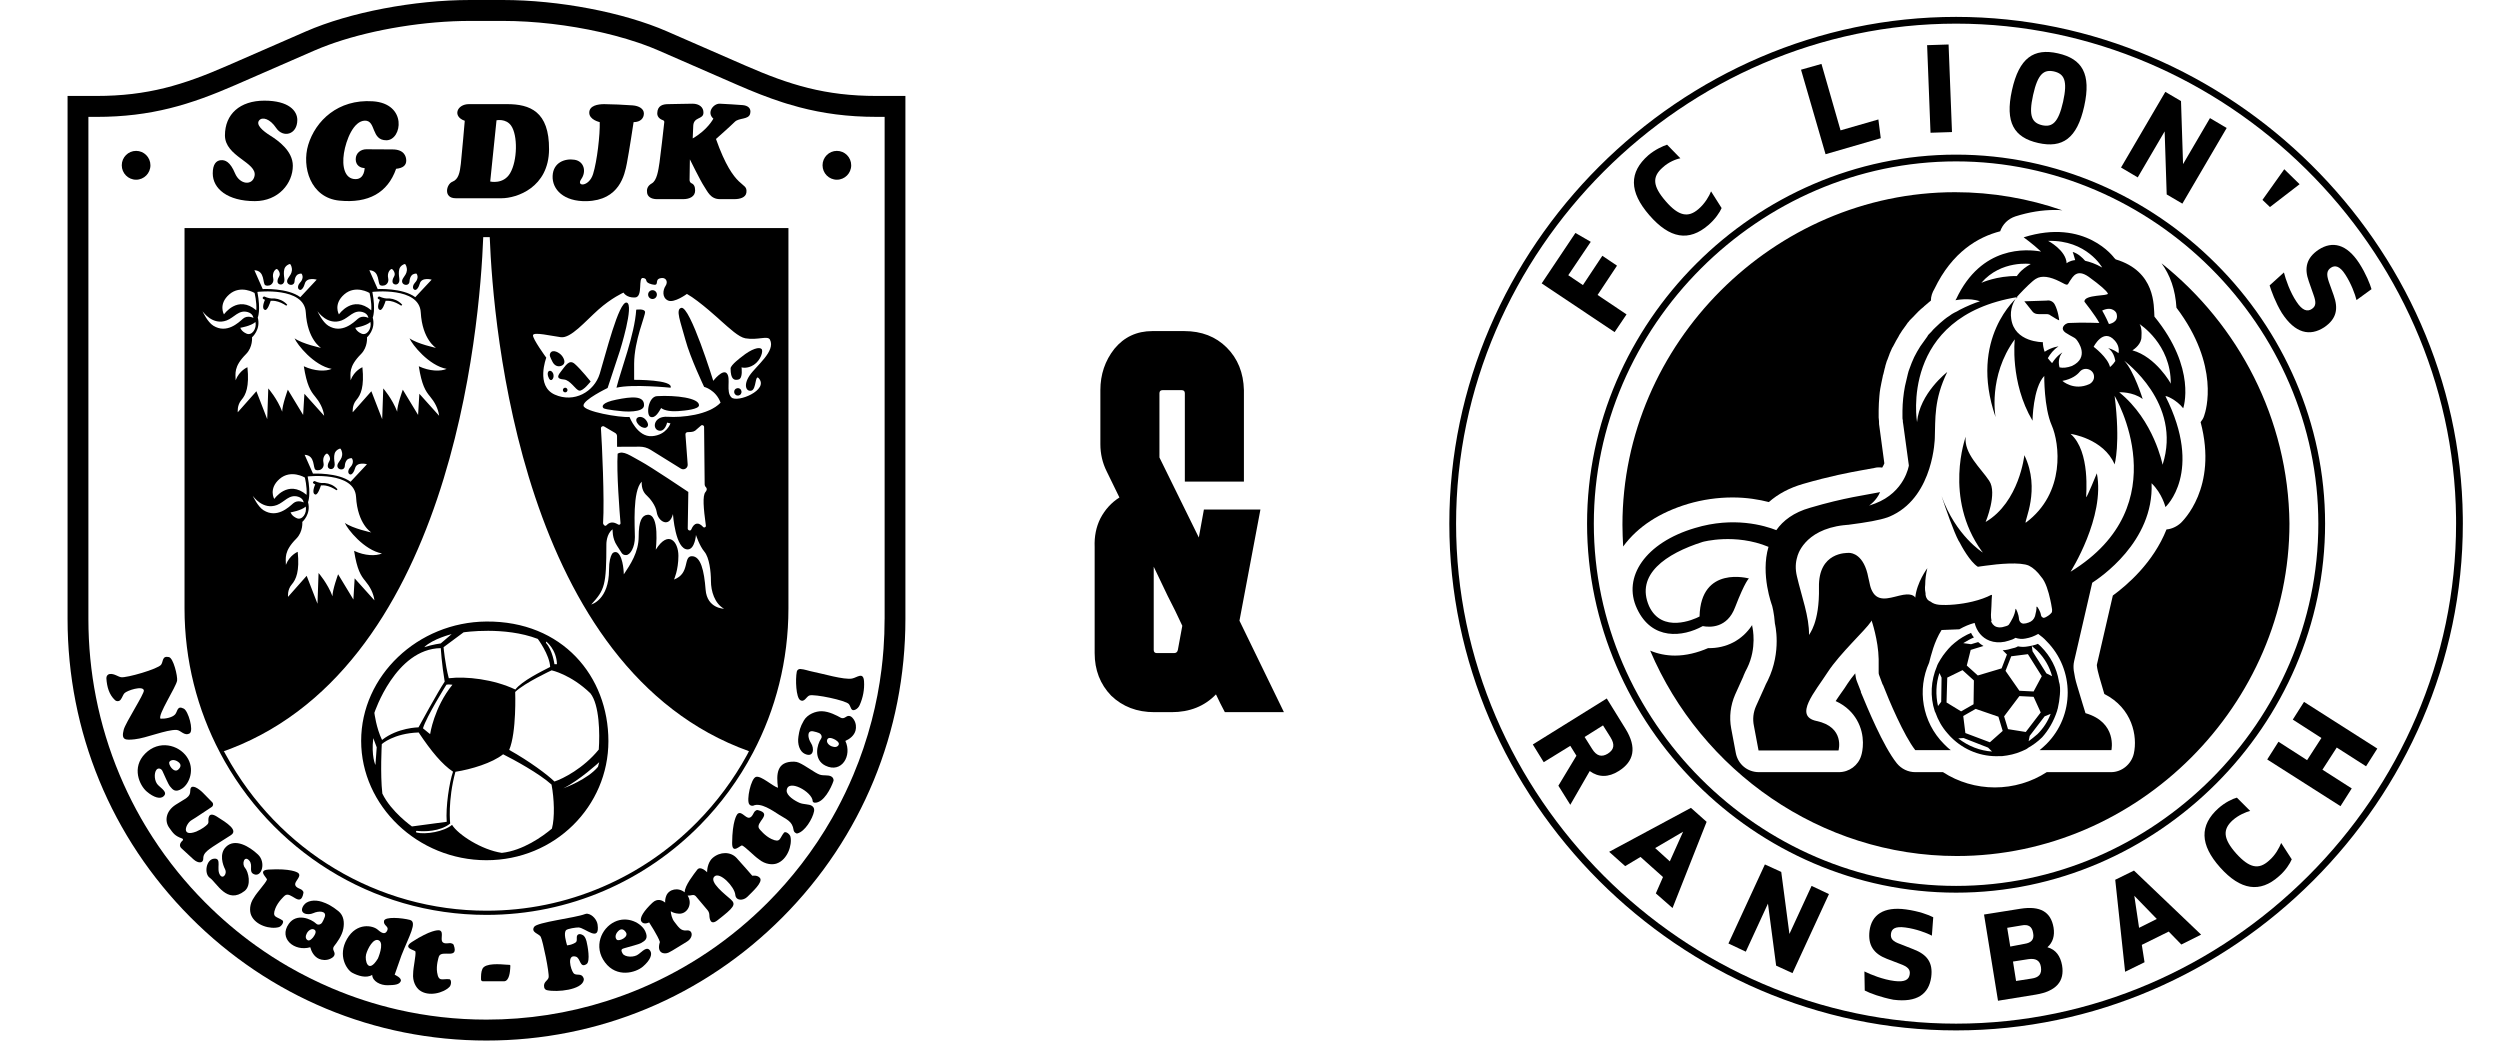 <svg xmlns="http://www.w3.org/2000/svg" width="370" height="154" viewBox="0 0 370 154" fill="none"><path d="M249.852 74.569C252.008 73.938 254.217 73.623 256.426 73.623C258.53 73.623 260.37 73.938 261.79 74.306C263.158 73.097 264.841 72.203 266.839 71.624C270.836 70.467 273.624 69.941 275.675 69.573C276.306 69.468 276.884 69.363 277.41 69.257C277.779 69.152 278.199 69.152 278.567 69.205C278.725 68.942 278.83 68.731 278.883 68.574L278.147 63.104C278.094 62.841 278.094 62.683 278.094 62.473V62.42V62.368C278.094 62.157 278.041 61.947 278.041 61.789C278.041 61.474 278.041 61.105 278.041 60.737C278.041 60.054 278.094 59.317 278.147 58.634C278.199 57.845 278.357 57.108 278.462 56.583C278.515 56.319 278.567 56.109 278.62 55.846L278.673 55.583C278.673 55.531 278.673 55.478 278.725 55.425L278.936 54.531C278.936 54.479 278.988 54.426 278.988 54.374L279.041 54.111C279.093 53.9 279.199 53.637 279.251 53.427C279.251 53.374 279.304 53.322 279.304 53.322L279.619 52.48C279.619 52.428 279.672 52.375 279.672 52.322L280.04 51.481C280.093 51.428 280.093 51.376 280.145 51.323L280.566 50.534C280.566 50.482 280.619 50.429 280.619 50.429C280.724 50.219 280.882 50.008 280.987 49.798L281.092 49.588C281.25 49.325 281.407 49.114 281.565 48.851L281.723 48.641C281.933 48.325 282.144 48.062 282.249 47.905L282.354 47.747L282.407 47.694L282.459 47.642C282.564 47.484 282.67 47.379 282.775 47.274L283.09 46.958C283.616 46.38 284.142 45.854 284.668 45.433C284.721 45.38 284.773 45.38 284.773 45.328L285.457 44.749C285.562 44.644 285.667 44.591 285.773 44.486C285.773 43.855 285.983 43.276 286.299 42.751C288.928 37.281 292.767 35.072 296.028 34.23C296.396 33.179 297.185 32.39 298.29 32.022C300.288 31.39 302.234 31.075 304.128 31.075C304.496 31.075 304.864 31.075 305.232 31.128C300.236 29.392 294.871 28.445 289.349 28.445C262.527 28.445 240.122 50.85 240.122 77.672C240.122 78.777 240.175 79.829 240.227 80.88C242.384 77.935 245.644 75.832 249.852 74.569Z" fill="black"></path><path d="M319.906 38.965C321.168 40.7 321.957 42.857 322.115 45.539C328.584 54.112 326.48 60.791 326.217 61.527C326.112 61.895 325.901 62.211 325.691 62.474C328.268 72.204 323.009 77.147 322.746 77.41C322.167 77.936 321.378 78.304 320.642 78.357C318.696 83.248 314.857 86.561 312.7 88.139L310.334 98.395C310.334 98.447 310.334 98.5 310.334 98.5C310.386 99.026 310.544 99.604 310.702 100.183C310.912 100.972 311.228 101.918 311.438 102.707C315.593 104.811 316.382 108.966 315.803 111.543C315.435 113.121 314.015 114.278 312.438 114.278H302.918C300.657 115.75 297.974 116.539 295.24 116.539C292.505 116.539 289.823 115.75 287.561 114.278H283.459C282.407 114.278 281.408 113.804 280.724 112.963C278.673 110.386 276.359 104.706 275.412 102.444V102.392V102.339C275.149 101.656 274.939 101.13 274.834 100.867C274.676 100.499 274.623 100.078 274.571 99.657C274.15 100.183 273.729 100.709 273.466 101.13C273.151 101.603 272.835 102.129 272.467 102.602C272.257 102.918 271.941 103.339 271.678 103.759C273.308 104.496 274.255 105.6 274.781 106.494C276.201 108.913 275.623 111.333 275.465 111.806C275.044 113.279 273.677 114.278 272.151 114.278H260.318C258.635 114.278 257.215 113.121 256.899 111.438L256.216 107.809C255.9 106.126 256.111 104.39 256.794 102.813L258.004 100.13C258.004 100.078 258.056 100.025 258.056 99.973C258.214 99.552 258.425 99.184 258.582 98.868C260.055 95.87 259.371 92.925 259.371 92.873C259.319 92.715 259.319 92.61 259.319 92.504C257.846 94.766 255.479 95.975 252.797 95.923C251.219 96.607 249.536 97.027 247.906 97.027C246.591 97.027 245.329 96.764 244.225 96.291C251.745 114.015 269.417 126.69 289.612 126.69C316.435 126.69 338.839 104.285 338.839 77.463C338.681 62.001 331.318 48.063 319.906 38.965Z" fill="black"></path><path d="M289.5 3C329.811 3 363.52 36.394 363.995 76.55L364 77.499C364 118.127 330.128 152 289.5 152C248.872 152 215 118.128 215 77.5C215 36.872 248.872 3 289.5 3ZM289.5 23.386C260.021 23.386 235.386 48.021 235.386 77.5C235.386 106.979 260.021 131.614 289.5 131.614C319.03 131.614 343.614 107.03 343.614 77.5C343.614 48.021 318.979 23.386 289.5 23.386Z" stroke="black"></path><path d="M228.169 41.941L233.162 34.477L235.432 35.788L232.103 40.731L234.272 42.193L237.147 37.856L239.316 39.319L236.441 43.656L240.728 46.531L238.962 49.154L228.169 41.941Z" fill="black"></path><path d="M244.107 31.853C241.081 28.372 241.081 25.497 243.956 22.976C244.965 22.118 246.125 21.614 246.73 21.412L248.697 23.43C248.092 23.53 246.932 23.984 246.074 24.791C244.511 26.153 244.561 27.515 246.528 29.785C248.445 32.004 249.857 32.256 251.37 30.945C252.329 30.138 252.984 28.978 253.236 28.322L254.8 30.793C254.548 31.399 253.842 32.458 252.833 33.315C249.958 35.787 247.133 35.333 244.107 31.853Z" fill="black"></path><path d="M266.551 10.316L269.577 9.459L272.401 19.294L278 17.68L278.353 20.454L270.182 22.825L266.551 10.316Z" fill="black"></path><path d="M285.213 6.685L288.39 6.584L288.895 19.546L285.717 19.647L285.213 6.685Z" fill="black"></path><path d="M297.772 13.344C298.832 8.553 301 7.09 304.582 7.897C308.163 8.704 309.524 10.923 308.465 15.715C307.406 20.506 305.237 21.969 301.656 21.162C298.075 20.355 296.713 18.136 297.772 13.344ZM305.338 15.059C306.044 11.882 305.489 10.923 303.976 10.57C302.514 10.268 301.606 10.873 300.9 14.05C300.193 17.228 300.748 18.186 302.261 18.539C303.724 18.842 304.632 18.186 305.338 15.059Z" fill="black"></path><path d="M329.548 18.942L322.991 30.139L320.671 28.777L320.368 19.446L316.383 26.255L313.912 24.793L320.469 13.596L322.789 14.957L323.092 24.288L327.076 17.479L329.548 18.942Z" fill="black"></path><path d="M338.072 25.045L340.341 27.264L335.953 30.643L334.844 29.584L338.072 25.045Z" fill="black"></path><path d="M335.902 42.242L338.021 40.325C338.273 41.334 338.929 43.251 339.887 44.663C340.744 45.974 341.501 46.176 342.157 45.722C342.762 45.319 342.812 44.764 342.409 43.654L341.703 41.637C340.996 39.67 341.35 38.157 343.165 36.946C345.183 35.635 347.301 36.089 349.167 38.964C350.176 40.527 350.781 42.091 350.983 42.797L348.764 44.411C348.562 43.553 347.957 41.939 347.099 40.628C346.292 39.367 345.586 39.216 344.981 39.619C344.376 40.023 344.275 40.578 344.678 41.738L345.384 43.705C346.091 45.672 345.838 47.185 343.972 48.446C341.854 49.808 339.685 49.354 337.718 46.328C336.76 44.764 336.154 43.049 335.902 42.242Z" fill="black"></path><path d="M230.639 116.285L233.312 111.846L232.404 110.384L228.47 112.805L226.856 110.182L237.801 103.373L240.575 107.862C242.29 110.636 241.836 112.704 239.567 114.116C238.053 115.074 236.591 115.074 235.279 114.116L232.404 119.109L230.639 116.285ZM234.523 109.072L235.632 110.838C236.288 111.897 237.045 112.099 237.953 111.544C238.911 110.939 239.012 110.182 238.356 109.123L237.246 107.358L234.523 109.072Z" fill="black"></path><path d="M246.123 129.801L242.794 126.825L240.525 128.187L238.154 126.069L250.259 119.563L252.579 121.63L247.536 134.391L245.064 132.222L246.123 129.801ZM247.132 127.481L249.099 123.093L244.963 125.514L247.132 127.481Z" fill="black"></path><path d="M270.686 132.324L265.289 144.025L262.868 142.915L261.657 133.736L258.379 140.847L255.807 139.637L261.203 127.936L263.624 129.045L264.835 138.225L268.113 131.113L270.686 132.324Z" fill="black"></path><path d="M275.982 146.598L275.932 143.773C276.839 144.227 278.706 144.984 280.37 145.185C281.934 145.387 282.539 144.984 282.64 144.177C282.741 143.47 282.337 143.067 281.227 142.663L279.26 141.907C277.293 141.15 276.436 139.889 276.688 137.771C276.991 135.401 278.756 134.14 282.085 134.594C283.951 134.846 285.464 135.401 286.12 135.754L285.918 138.477C285.162 138.074 283.548 137.468 281.984 137.267C280.471 137.065 279.967 137.468 279.866 138.175C279.765 138.931 280.118 139.335 281.278 139.738L283.195 140.495C285.162 141.251 286.12 142.411 285.817 144.631C285.464 147.102 283.749 148.413 280.219 147.959C278.403 147.606 276.739 147.001 275.982 146.598Z" fill="black"></path><path d="M293.636 135.35L299.032 134.492C301.958 134.038 303.521 134.946 303.925 137.266C304.127 138.477 303.824 139.485 303.017 140.192C304.278 140.545 304.934 141.503 305.186 142.865C305.589 145.235 304.328 146.698 301.302 147.202L295.704 148.11L293.636 135.35ZM299.638 139.687C300.646 139.536 301.1 139.031 300.899 138.073C300.747 137.115 300.193 136.762 299.184 136.964L297.065 137.317L297.519 140.091L299.638 139.687ZM300.646 144.832C301.756 144.68 302.21 144.176 302.059 143.117C301.907 142.108 301.252 141.806 300.193 141.957L297.923 142.31L298.377 145.185L300.646 144.832Z" fill="black"></path><path d="M320.972 137.872L316.988 139.839L317.391 142.411L314.516 143.824L313.054 130.206L315.828 128.844L325.764 138.326L322.838 139.789L320.972 137.872ZM319.207 136.006L315.878 132.576L316.584 137.317L319.207 136.006Z" fill="black"></path><path d="M328.588 128.39C325.562 125.011 325.511 122.136 328.336 119.614C329.294 118.757 330.454 118.202 331.06 118.051L333.027 120.018C332.421 120.169 331.312 120.623 330.454 121.38C328.941 122.741 328.992 124.103 330.959 126.322C332.926 128.491 334.288 128.743 335.801 127.382C336.759 126.575 337.364 125.415 337.616 124.759L339.18 127.18C338.928 127.785 338.272 128.844 337.263 129.702C334.489 132.173 331.614 131.77 328.588 128.39Z" fill="black"></path><path d="M340.996 103.877L351.84 110.787L350.176 113.41L345.838 110.636L343.72 113.914L348.057 116.688L346.393 119.311L335.549 112.401L337.213 109.778L341.45 112.502L343.568 109.223L339.332 106.5L340.996 103.877Z" fill="black"></path><path d="M304.444 105.231L304.497 105.02C304.497 105.02 304.497 104.968 304.549 104.862C304.707 104.179 304.812 103.495 304.865 102.811C304.917 102.128 304.917 101.391 304.707 100.813V100.76C304.391 98.919 303.497 97.131 302.077 95.711C301.92 95.553 301.762 95.396 301.604 95.29C301.499 95.343 301.394 95.343 301.341 95.396C300.973 95.501 300.605 95.606 300.184 95.659C299.658 95.764 299.132 95.764 298.659 95.659C298.396 95.817 298.08 95.922 297.765 95.974L297.186 96.132C296.923 96.185 296.66 96.237 296.397 96.237L297.028 96.868L296.24 98.919L292.716 99.971L291.085 98.499L291.664 96.185L293.557 95.606C293.294 95.448 292.979 95.238 292.768 95.028L291.717 95.343L290.56 95.185C291.085 94.87 291.611 94.554 292.137 94.344C291.98 94.133 291.822 93.923 291.717 93.66C290.875 94.028 290.034 94.502 289.297 95.133C288.614 95.659 288.035 96.395 287.562 97.026C287.299 97.394 287.088 97.762 286.878 98.13C286.773 98.341 286.72 98.446 286.72 98.446L286.668 98.604C285.774 100.708 285.616 103.074 286.352 105.283L286.457 105.494C286.825 106.545 287.404 107.597 288.193 108.491C288.351 108.649 288.456 108.807 288.614 108.965C288.666 109.017 288.719 109.07 288.771 109.122C290.717 111.068 293.294 112.015 295.871 111.91H296.029C296.134 111.91 296.187 111.91 296.292 111.91C297.291 111.805 298.291 111.594 299.237 111.174C299.763 110.963 300.026 110.805 300.079 110.753L300.131 110.7C300.868 110.28 301.604 109.754 302.235 109.122C303.182 108.071 303.971 106.703 304.444 105.231ZM287.299 103.863L286.825 104.494C286.457 102.864 286.51 101.181 287.036 99.603L287.351 100.287L287.299 103.863ZM301.499 96.29C302.603 97.394 303.34 98.709 303.708 100.077C303.497 99.971 303.182 99.814 302.866 99.656L300.815 96.395L300.71 95.606C301.026 95.869 301.236 96.079 301.499 96.29ZM297.66 97.131L300.131 96.816L302.183 100.077L300.973 102.338L298.869 102.233L296.818 99.288L297.66 97.131ZM288.088 103.968L288.193 100.287L290.454 99.182L292.137 100.708L292.085 104.231L290.244 105.283L288.088 103.968ZM289.823 109.28L290.612 109.228L294.241 110.648L294.82 111.226C293.084 111.121 291.296 110.437 289.823 109.28ZM294.504 109.859L290.875 108.491L290.56 105.967L292.4 104.915L295.766 106.072L296.397 108.176L294.504 109.859ZM299.816 108.334L297.186 107.913L296.608 106.019L298.869 103.022L300.973 103.127L302.025 105.441L299.816 108.334ZM300.237 109.701L300.394 108.912L302.603 106.019L303.497 105.651C303.077 106.756 302.446 107.755 301.551 108.649C301.078 109.07 300.657 109.385 300.237 109.701Z" fill="black"></path><path d="M302.918 44.488L299.604 44.593L300.814 46.119C301.024 46.382 301.34 46.487 301.708 46.487H302.865C303.076 46.487 303.339 46.539 303.496 46.697C303.917 46.96 304.759 47.486 304.759 47.381C304.759 47.328 304.601 45.961 304.075 45.014C303.864 44.646 303.391 44.383 302.918 44.488Z" fill="black"></path><path d="M323.114 60.423C323.114 60.423 325.165 54.585 318.854 46.854C318.749 45.276 319.064 40.175 313.121 38.387C313.121 38.387 313.069 38.334 312.911 38.176C312.911 38.176 308.651 32.233 299.5 35.126C299.5 35.126 300.762 36.02 302.077 37.23C299.973 36.861 293.241 36.283 289.507 44.277C289.454 44.33 289.454 44.382 289.402 44.435C289.402 44.435 291.453 44.014 293.031 44.593L292.4 44.803C292.137 44.908 291.874 45.013 291.611 45.118C291.085 45.329 290.559 45.592 290.033 45.855C289.77 46.013 289.507 46.17 289.244 46.276L288.876 46.486L288.508 46.749C288.245 46.907 288.034 47.065 287.771 47.275L287.088 47.853C286.667 48.274 286.194 48.642 285.825 49.116L285.51 49.431C285.405 49.536 285.3 49.642 285.247 49.799C285.089 50.062 284.879 50.273 284.721 50.536C284.563 50.798 284.353 51.009 284.195 51.272C284.037 51.535 283.88 51.798 283.722 52.061L283.301 52.85L282.933 53.691L282.617 54.533C282.512 54.796 282.407 55.111 282.354 55.374L282.144 56.268C282.091 56.584 281.986 56.847 281.934 57.162C281.828 57.741 281.723 58.372 281.671 58.95C281.618 59.529 281.565 60.16 281.565 60.791C281.565 61.107 281.565 61.422 281.565 61.738C281.565 61.896 281.565 62.053 281.618 62.211C281.618 62.369 281.618 62.527 281.671 62.737L282.512 68.891C282.512 68.891 281.934 72.835 277.516 74.518C277.2 74.623 276.937 74.728 276.622 74.834C276.622 74.834 277.726 74.097 278.252 72.835C276.201 73.256 273.045 73.624 267.891 75.149C265.472 75.833 263.894 77.042 262.895 78.462C261.159 77.779 256.584 76.411 250.851 78.147C243.541 80.303 240.07 85.405 242.279 90.085C244.487 94.819 249.063 94.293 252.008 92.662C253.06 92.873 255.637 92.978 256.794 89.875C258.319 85.931 258.845 85.615 258.845 85.615C258.845 85.615 251.693 83.617 251.535 91.243C250.641 91.716 245.96 93.767 244.067 89.717C242.016 85.037 246.539 81.933 252.008 80.198C252.008 80.198 256.794 78.883 261.738 80.934C260.528 85.037 262.264 89.612 262.264 89.612C262.264 89.612 262.579 90.716 262.685 92.294C262.685 92.294 263.736 96.397 261.633 100.709C261.422 101.077 261.265 101.445 261.107 101.814L259.897 104.496C259.476 105.443 259.371 106.442 259.582 107.441L260.265 111.07H272.099C272.099 111.07 273.098 107.599 268.838 106.705C265.419 105.968 268.628 102.392 270.521 99.447C272.309 96.712 276.096 93.241 276.885 92.031C276.937 91.926 276.99 91.874 276.99 91.821C276.99 91.821 277.989 94.714 278.042 97.554V99.499C278.042 99.605 278.042 99.763 278.094 99.868C278.199 100.131 278.357 100.604 278.62 101.288C278.62 101.288 278.62 101.34 278.673 101.34C279.567 103.654 281.776 108.861 283.459 111.017H288.718C288.35 110.754 288.034 110.439 287.719 110.123C284.458 106.863 283.722 102.024 285.51 98.079C285.773 97.08 286.246 94.977 287.351 93.241L289.98 93.136C290.717 92.715 291.453 92.4 292.242 92.189C292.557 93.451 293.346 94.398 294.451 94.819C295.134 95.082 295.923 95.134 296.712 94.977L297.291 94.819C297.659 94.714 297.974 94.608 298.29 94.398C298.763 94.556 299.289 94.608 299.763 94.503C300.131 94.451 300.446 94.345 300.762 94.24C301.077 94.135 301.34 93.977 301.656 93.82C302.077 94.135 302.497 94.451 302.866 94.871C307.073 99.079 307.073 105.916 302.866 110.123C302.55 110.439 302.182 110.754 301.866 111.017H312.49C312.49 111.017 313.384 106.915 308.651 105.548C308.651 105.548 307.914 103.181 307.389 101.393C307.178 100.709 307.02 99.973 306.915 99.237C306.863 98.763 306.863 98.343 306.968 97.869L309.65 86.246C310.702 85.562 318.801 80.198 318.433 71.52C320.011 73.045 320.484 75.044 320.484 75.044C320.484 75.044 326.164 69.89 320.484 58.635C320.589 58.53 322.115 59.161 323.114 60.423ZM313.069 53.428C312.7 54.007 312.28 54.322 312.28 54.322C311.964 52.902 309.86 51.325 309.86 51.325C309.86 51.325 311.28 48.484 312.963 50.378C313.542 51.009 313.647 51.693 313.542 52.271C312.7 51.64 312.017 51.535 312.017 51.535C312.753 52.061 312.963 52.85 313.069 53.428ZM313.226 46.328C313.7 47.748 312.122 47.959 312.122 47.959C311.701 46.959 311.123 45.96 311.123 45.96C312.7 45.224 313.226 46.328 313.226 46.328ZM311.123 39.596C310.123 39.018 309.282 38.755 308.598 38.597C308.177 38.124 307.599 37.545 306.757 37.282C306.757 37.282 306.968 37.861 307.126 38.492C306.231 38.597 305.863 38.965 305.863 38.965C305.758 37.019 303.128 35.652 303.128 35.652C308.861 35.494 311.123 39.596 311.123 39.596ZM300.551 39.07C298.974 39.964 298.5 40.858 298.5 40.858C295.555 40.806 293.241 41.858 293.241 41.858C296.186 38.439 300.551 39.07 300.551 39.07ZM299.605 67.365C299.605 67.365 298.868 74.308 293.872 77.253C293.872 77.253 295.66 72.993 294.398 71.152C293.188 69.311 290.611 67.102 290.927 64.63C290.927 64.63 287.614 73.676 293.294 81.565C293.346 81.618 293.399 81.671 293.451 81.776C293.451 81.776 289.454 79.304 287.351 73.413C287.929 75.202 289.191 78.778 289.875 80.04C289.928 80.093 289.928 80.145 289.98 80.198C290.296 80.829 291.558 83.143 292.715 83.879C292.715 83.879 292.715 83.879 292.768 83.879C292.873 83.879 293.294 83.774 293.872 83.722C295.713 83.459 299.026 83.143 300.288 83.722C300.92 84.037 301.551 84.616 302.077 85.352C302.76 86.088 303.181 87.561 303.444 88.771C303.549 89.191 303.602 89.559 303.654 89.875C303.654 89.98 303.707 90.085 303.707 90.191C303.707 90.191 303.707 90.191 303.707 90.243C303.707 90.296 303.707 90.296 303.707 90.348C303.707 90.454 303.707 90.611 303.602 90.716C303.339 91.032 302.971 91.243 302.655 91.4C302.603 91.4 302.55 91.4 302.497 91.453C302.287 91.4 302.129 91.295 302.077 91.085C301.971 90.401 301.551 89.875 301.498 89.77C301.498 89.823 301.498 89.823 301.498 89.875C301.446 89.823 301.446 89.77 301.393 89.77C301.446 90.191 301.288 90.716 301.183 91.19C301.025 91.663 300.709 91.979 300.236 92.136C299.973 92.242 299.71 92.294 299.5 92.294C299.447 92.294 299.447 92.294 299.394 92.294C299.079 92.242 298.868 91.979 298.816 91.663C298.763 90.822 298.395 90.191 298.343 90.085C298.343 90.138 298.343 90.138 298.343 90.191C298.29 90.138 298.29 90.085 298.29 90.085C298.237 91.032 297.606 91.979 297.343 92.4C297.238 92.557 297.08 92.61 296.923 92.662C296.765 92.715 296.554 92.768 296.344 92.82C296.028 92.873 295.765 92.873 295.45 92.768C295.029 92.61 294.766 92.242 294.661 91.874C294.714 91.874 294.714 91.874 294.766 91.874C294.661 91.558 294.661 91.243 294.661 90.98C294.714 90.085 294.766 89.139 294.766 88.771C294.766 88.508 294.819 88.245 294.819 88.034C294.766 88.034 294.766 88.087 294.714 88.087V88.034C294.03 88.402 293.031 88.771 291.926 89.034C290.191 89.454 288.245 89.612 286.982 89.507C286.457 89.454 286.036 89.296 285.72 89.034C285.3 88.876 285.037 88.508 284.984 88.034C284.984 87.982 284.984 87.876 284.984 87.824C284.826 87.14 284.931 86.509 284.931 86.509C284.931 85.773 285.037 84.931 285.247 84.09C285.247 84.09 283.669 86.194 283.459 88.455C283.459 88.455 283.196 87.771 281.671 88.034C280.145 88.297 278.252 89.244 277.253 87.771C276.727 86.982 276.727 86.246 276.517 85.51C275.885 82.039 274.045 81.828 273.676 81.828C273.308 81.828 269.101 81.671 269.206 86.93C269.311 92.242 267.734 93.872 267.734 93.977C267.786 91.295 266.629 88.245 265.945 85.299C265.682 84.195 265.735 83.248 265.998 82.407C265.998 82.354 266.892 78.41 272.888 77.726H272.94C273.098 77.726 273.256 77.674 273.466 77.674C273.466 77.674 273.466 77.674 273.519 77.674C276.359 77.305 278.147 76.99 279.357 76.569C279.514 76.516 279.777 76.411 280.198 76.201C286.194 73.203 286.351 64.841 286.351 64.841C286.457 62.001 286.194 59.161 288.192 55.059C288.192 55.059 284.09 58.214 283.722 62.474C283.722 62.474 281.039 46.854 298.606 43.962C298.606 43.962 291.295 50.01 295.345 61.738C295.345 61.738 294.188 55.69 298.185 50.22C298.185 50.22 297.448 56.584 300.814 62.264C300.814 62.264 300.867 57.425 302.55 55.637C302.55 55.637 302.497 60.318 303.654 62.947C304.811 65.577 305.758 72.94 299.815 77.358C299.5 77.253 302.077 72.467 299.605 67.365ZM304.811 54.375C304.654 53.796 304.601 52.902 305.232 52.166C305.232 52.166 304.443 52.587 303.707 53.744C303.497 53.533 303.286 53.27 303.076 53.007C303.444 52.376 303.917 51.745 304.654 51.272C304.654 51.272 303.76 51.325 302.603 52.061C302.445 51.587 302.34 51.062 302.34 50.641C302.34 50.641 298.132 50.693 297.659 47.17C297.448 45.855 297.922 44.487 298.868 43.541C299.657 42.699 300.762 41.595 301.288 41.279C302.182 40.701 303.444 40.964 304.811 41.647C306.126 42.331 305.916 42.279 306.337 41.595C306.81 40.911 307.389 39.754 309.124 40.964C310.86 42.226 311.754 43.015 311.964 43.435C312.122 43.856 308.44 43.541 308.493 44.645C308.493 44.645 310.123 46.696 310.702 47.801C310.702 47.801 308.177 47.696 306.231 47.801C305.863 47.801 305.495 48.064 305.337 48.379C305.232 48.642 305.285 48.958 305.758 49.273C306.757 49.904 307.073 49.957 307.283 50.22C307.599 50.588 309.282 52.902 306.652 54.164C305.916 54.428 305.337 54.48 304.811 54.375ZM305.232 56.373C306.6 56.11 307.389 55.532 307.809 55.006C308.493 54.217 309.808 54.638 309.913 55.637V55.69C309.966 56.163 309.65 56.636 309.229 56.847C306.915 57.899 305.232 56.373 305.232 56.373ZM306.442 84.616C306.442 84.616 311.596 76.516 310.334 70.047C310.334 70.047 308.809 73.782 308.756 73.571C308.703 73.361 309.44 66.839 306.442 64.21C306.442 64.21 311.333 64.893 312.963 68.733C312.963 68.733 313.857 65.682 312.963 58.582C312.963 58.582 322.588 74.728 306.442 84.616ZM320.063 68.785C320.063 68.785 318.801 62.211 313.647 58.056C313.647 58.056 315.646 57.951 317.118 59.056C317.118 59.056 315.856 54.953 314.383 53.376C314.383 53.428 323.009 59.634 320.063 68.785ZM315.593 51.85C315.593 51.85 316.697 51.219 316.908 50.167C316.908 50.167 317.118 48.537 316.645 47.959C316.645 47.959 321.326 50.904 321.273 56.794C321.326 56.794 319.064 52.797 315.593 51.85Z" fill="black"></path><path d="M186.543 75.414L183.441 91.864L190.021 105.4H181.279C180.84 104.585 180.401 103.708 179.963 102.768C178.271 104.523 176.077 105.4 173.383 105.4H170.845C168.275 105.4 166.145 104.585 164.453 102.956C162.823 101.264 162.009 99.165 162.009 96.658V80.96C161.946 79.393 162.228 77.983 162.855 76.73C163.544 75.414 164.484 74.38 165.675 73.628C165.048 72.312 164.421 71.027 163.795 69.774C163.168 68.521 162.855 67.173 162.855 65.732V57.742C162.855 55.423 163.544 53.387 164.923 51.632C166.364 49.877 168.244 49 170.563 49H175.263C177.832 49 179.931 49.815 181.561 51.444C183.19 53.073 184.036 55.173 184.099 57.742V71.278H175.357V58.212C175.357 57.899 175.2 57.742 174.887 57.742H172.067C171.753 57.742 171.597 57.899 171.597 58.212V67.706L177.425 79.55L178.177 75.414H186.543ZM171.221 96.658H173.759C174.072 96.658 174.26 96.501 174.323 96.188L174.981 92.616C174.291 91.112 173.571 89.639 172.819 88.198C172.129 86.757 171.44 85.315 170.751 83.874V96.188C170.751 96.501 170.907 96.658 171.221 96.658Z" fill="black"></path><g clip-path="url(#clip0_58_430)"><path d="M71.519 35.097C71.841 35.097 72.206 35.097 72.481 35.099C72.984 48.268 77.123 99.117 110.844 111.174C110.788 111.286 110.68 111.499 110.559 111.732C108.563 115.379 106.078 118.723 103.163 121.68C99.115 125.788 94.402 129.014 89.153 131.267C83.72 133.599 77.95 134.783 71.999 134.783C55.929 134.783 41.221 125.97 33.44 111.734C33.345 111.548 33.23 111.358 33.14 111.183C32.945 111.253 32.752 111.321 32.555 111.389C40.074 125.681 54.917 135.404 71.999 135.404C84.34 135.404 95.512 130.328 103.6 122.12C106.706 118.969 109.356 115.354 111.443 111.389C114.791 105.03 116.688 97.766 116.688 90.053V33.757H71.56H27.31V90.049C27.31 97.762 29.207 105.026 32.557 111.385C66.83 99.718 71.012 48.34 71.519 35.097ZM104.431 87.275C104.21 84.462 103.725 82.318 102.397 82.318C101.069 82.318 102.175 84.879 99.753 85.771C99.753 85.771 100.404 84.377 100.404 82.262C100.404 80.147 98.924 78.371 97.056 81.352C97.056 81.352 97.705 75.955 95.796 76.19C95.007 76.29 94.523 77.097 94.523 79.421C94.523 81.744 93.281 83.564 92.323 85.005C92.323 85.005 92.294 82.636 91.471 81.862C91.194 81.602 90.754 81.674 90.566 82.006C90.358 82.37 90.136 83.062 90.136 84.352C90.136 88.784 87.507 89.466 87.507 89.466C89.494 87.283 89.744 86.676 89.744 80.521C89.744 80.521 89.736 79.005 90.666 78.342C90.666 78.342 90.58 79.674 91.305 80.74C92.031 81.806 92.021 82.151 92.655 82.151C93.289 82.151 93.963 80.992 93.963 79.487C93.963 77.981 93.581 72.684 94.973 71.285C94.931 72.351 95.285 72.946 95.753 73.365C96.167 73.737 97.054 74.794 97.2 75.823C97.391 77.153 99.051 78.219 99.597 76.083C99.597 76.083 99.944 81.391 101.808 81.314C102.847 81.273 103.003 79.175 103.003 79.175C103.003 79.175 103.522 80.792 104.249 81.649C104.973 82.506 105.22 84.559 105.22 86.007C105.22 87.454 105.755 89.324 107.157 90.09C107.157 90.09 104.653 90.086 104.431 87.275ZM101.777 68.741L101.447 64.325C101.42 64.139 101.558 63.97 101.744 63.96L102.303 63.929C102.51 63.919 102.709 63.852 102.884 63.737L103.748 62.985C103.926 62.83 104.203 62.954 104.206 63.191L104.29 71.674C104.294 71.839 104.359 71.998 104.479 72.112C104.604 72.235 104.704 72.465 104.403 72.83C103.957 73.371 104.117 75.195 104.468 77.797C104.499 78.028 104.218 78.161 104.062 77.989C103.434 77.293 102.769 77.248 102.305 78.369C102.194 78.636 101.781 78.506 101.785 78.219L101.872 72.809C101.872 72.809 96.286 69.051 94.792 68.256C93.298 67.463 92.261 66.626 91.409 67.149C91.233 69.864 91.697 75.779 91.836 77.432C91.85 77.605 91.67 77.725 91.518 77.64C91.148 77.436 90.426 77 89.74 77.756C89.564 77.95 89.237 77.648 89.256 77.386C89.478 73.972 89.094 65.626 88.94 63.408C88.921 63.156 89.19 62.989 89.408 63.117L91.025 64.065C91.206 64.158 91.319 64.344 91.321 64.548L91.327 66.124L94.669 66.11C95.237 66.106 95.796 66.265 96.28 66.566L100.771 69.356C101.231 69.641 101.818 69.282 101.777 68.741ZM78.886 49.6C78.997 49.098 81.542 49.711 83.01 49.906C84.475 50.1 86.579 47.594 88.544 45.839C90.51 44.086 92.281 43.305 92.281 43.305C92.281 43.305 92.696 44.086 93.969 44.03C95.242 43.974 94.357 40.994 95.186 41.141C96.017 41.285 95.186 41.746 96.459 42.08C97.733 42.415 96.791 41.44 97.678 41.19C98.563 40.938 98.922 41.69 98.507 42.303C98.093 42.917 97.955 44.057 98.869 44.476C99.78 44.893 101.662 43.501 101.662 43.501C103.518 44.532 106.728 47.51 106.728 47.51C107.952 48.584 109.329 49.901 110.327 50.073C112.145 50.385 113.619 49.627 113.952 50.267C114.84 51.983 111.903 54.137 110.934 55.585C109.965 57.035 110.464 58.008 111.211 57.813C111.958 57.619 111.731 55.356 112.291 55.975C113.87 57.721 109.107 59.652 108.249 58.815C107.391 57.981 108.194 56.031 107.586 55.279C106.977 54.528 105.564 56.366 105.564 56.366C105.564 56.366 102.134 45.255 100.833 45.562C99.936 45.773 100.722 47.621 101.441 50.296C102.161 52.968 104.21 57.256 104.21 57.256C104.21 57.256 105.944 57.681 106.644 59.596C104.901 61.434 100.888 61.824 98.813 61.684C96.736 61.545 96.487 63.439 97.456 63.718C98.425 63.995 98.729 62.547 98.729 62.547L99.228 62.659C99.228 62.659 98.674 64.385 96.5 64.552C94.324 64.72 93.166 61.713 93.166 61.713C91.699 61.824 86.442 60.905 86.358 60.042C86.275 59.179 89.927 57.423 89.927 57.423L91.727 51.967C91.727 51.967 93.913 45.032 92.752 44.782C91.588 44.532 89.597 52.607 88.765 55.308C87.936 58.008 84.947 59.678 82.096 58.398C79.245 57.117 80.85 52.941 80.85 52.941C80.85 52.941 78.775 50.1 78.886 49.6ZM35.728 59.197C36.393 58.425 36.913 57.233 36.621 54.352C36.621 54.352 35.425 54.825 34.872 56.281C34.872 55.292 34.546 54.282 36.408 52.409C37.444 51.366 37.299 49.924 37.299 49.924C37.299 49.924 38.627 48.786 38.151 47C38.151 47 38.618 45.969 38.095 43.2C38.095 43.2 45.041 42.404 45.257 46.227C45.485 50.279 47.519 51.49 47.519 51.49C47.519 51.49 44.758 50.905 43.596 50.071C43.97 50.99 46.449 54.108 49.089 54.596C48.196 54.992 46.564 54.957 44.965 54.206C45.403 57.004 45.963 57.882 46.626 58.675C47.291 59.468 47.831 60.428 47.975 61.535L45.05 58.278L44.863 61.411L42.599 57.673C42.599 57.673 41.749 59.99 41.769 60.93C41.043 59.009 39.706 57.485 39.706 57.485L39.548 62.037L37.947 57.902L35.188 61.015C35.188 61.015 35.065 59.97 35.728 59.197ZM35.568 48.511C35.568 48.511 37.145 48.26 37.81 47.654C38.017 48.656 37.284 49.715 36.496 49.381C35.706 49.046 35.568 48.511 35.568 48.511ZM49.518 68.501C49.461 68.117 49.401 67.572 49.526 67.13C49.668 66.632 50.235 66.378 50.349 66.391C50.454 66.403 50.692 66.876 50.639 67.359C50.586 67.841 50.339 68.09 50.079 68.501C49.457 69.482 50.992 69.879 51.033 68.96C51.051 68.553 51.185 68.258 51.357 68.064C51.575 67.822 52.002 67.791 52.051 67.812C52.109 67.836 52.257 68.117 52.224 68.386C52.185 68.706 52.045 68.939 51.844 69.148C51.571 69.431 51.398 69.955 51.719 70.178C52.072 70.422 52.431 69.755 52.55 69.305C52.819 68.274 54.311 68.706 54.311 68.706L51.885 71.3C49.996 69.9 46.322 70.098 46.322 70.098L45.087 67.31C46.716 67.394 46.258 69.294 46.712 69.532C46.911 69.635 47.172 69.596 47.309 69.559C47.673 69.462 47.999 69.053 47.878 68.522C47.669 67.588 48.254 67.114 48.393 67.13C48.58 67.151 49.021 67.77 48.771 68.187C48.523 68.605 48.356 69.148 48.73 69.356C49.103 69.567 49.643 69.315 49.518 68.501ZM40.587 73.85C40.587 73.85 39.706 72.332 41.377 70.883C43.05 69.431 45.115 70.674 45.115 70.674C45.115 70.674 45.458 71.99 45.374 73.239C42.607 70.899 40.587 73.85 40.587 73.85ZM43.935 76.698C43.147 76.364 43.007 75.829 43.007 75.829C43.007 75.829 44.586 75.577 45.249 74.972C45.458 75.974 44.723 77.033 43.935 76.698ZM39.008 75.521C38.151 74.988 37.449 73.462 37.405 73.367C37.481 73.477 38.912 75.525 40.987 74.743C42.094 74.323 42.775 73.115 44.115 73.51C44.898 73.739 44.945 74.367 44.945 74.367C44.945 74.367 44.06 73.906 43.395 74.491C42.73 75.077 40.995 76.754 39.008 75.521ZM54.067 85.992C54.73 86.785 55.27 87.746 55.416 88.853L52.488 85.596L52.302 88.729L50.04 84.991C50.04 84.991 49.188 87.308 49.208 88.248C48.482 86.327 47.147 84.803 47.147 84.803L46.987 89.355L45.386 85.22L42.629 88.332C42.629 88.332 42.504 87.287 43.169 86.515C43.832 85.742 44.352 84.551 44.062 81.67C44.062 81.67 42.865 82.143 42.311 83.599C42.311 82.609 41.987 81.597 43.847 79.726C44.885 78.683 44.74 77.242 44.74 77.242C44.74 77.242 46.068 76.104 45.589 74.317C45.589 74.317 46.057 73.287 45.534 70.517C45.534 70.517 52.48 69.722 52.696 73.545C52.924 77.597 54.96 78.807 54.96 78.807C54.96 78.807 52.199 78.223 51.035 77.388C51.409 78.307 53.89 81.426 56.53 81.913C55.637 82.31 54.003 82.275 52.406 81.523C52.842 84.321 53.402 85.199 54.067 85.992ZM64.534 51.49C64.534 51.49 61.773 50.905 60.611 50.071C60.984 50.99 63.464 54.108 66.104 54.596C65.213 54.992 63.579 54.957 61.98 54.206C62.417 57.004 62.978 57.882 63.641 58.675C64.306 59.468 64.846 60.428 64.991 61.535L62.064 58.278L61.877 61.411L59.615 57.673C59.615 57.673 58.763 59.99 58.784 60.93C58.057 59.009 56.723 57.485 56.723 57.485L56.563 62.037L54.962 57.902L52.203 61.015C52.203 61.015 52.08 59.97 52.743 59.197C53.408 58.425 53.927 57.233 53.636 54.352C53.636 54.352 52.439 54.825 51.887 56.281C51.887 55.292 51.563 54.282 53.422 52.409C54.459 51.366 54.315 49.924 54.315 49.924C54.315 49.924 55.641 48.786 55.165 47C55.165 47 55.633 45.969 55.11 43.2C55.11 43.2 62.056 42.404 62.271 46.227C62.499 50.279 64.534 51.49 64.534 51.49ZM52.583 48.511C52.583 48.511 54.161 48.26 54.824 47.654C55.032 48.656 54.299 49.715 53.511 49.381C52.72 49.046 52.583 48.511 52.583 48.511ZM56.286 42.214C56.487 42.318 56.748 42.278 56.885 42.241C57.246 42.144 57.575 41.735 57.454 41.205C57.242 40.271 57.83 39.796 57.969 39.812C58.156 39.833 58.595 40.453 58.347 40.87C58.098 41.287 57.932 41.83 58.306 42.039C58.679 42.249 59.219 41.998 59.094 41.184C59.034 40.8 58.977 40.255 59.102 39.812C59.244 39.315 59.81 39.061 59.923 39.075C60.03 39.086 60.268 39.559 60.215 40.042C60.161 40.523 59.915 40.773 59.654 41.184C59.032 42.165 60.568 42.561 60.609 41.642C60.627 41.236 60.761 40.94 60.933 40.746C61.149 40.504 61.576 40.473 61.627 40.494C61.684 40.519 61.832 40.8 61.799 41.068C61.76 41.388 61.621 41.622 61.42 41.83C61.147 42.113 60.974 42.638 61.294 42.861C61.647 43.105 62.007 42.438 62.124 41.987C62.395 40.957 63.887 41.388 63.887 41.388L61.461 43.982C59.572 42.582 55.898 42.78 55.898 42.78L54.662 39.992C56.292 40.077 55.832 41.977 56.286 42.214ZM50.953 43.565C52.624 42.113 54.689 43.356 54.689 43.356C54.689 43.356 55.032 44.672 54.95 45.922C52.183 43.582 50.161 46.533 50.161 46.533C50.161 46.533 49.282 45.015 50.953 43.565ZM50.563 47.425C51.669 47.008 52.351 45.798 53.689 46.192C54.471 46.421 54.521 47.049 54.521 47.049C54.521 47.049 53.634 46.589 52.971 47.173C52.306 47.76 50.569 49.437 48.584 48.204C47.724 47.671 47.024 46.145 46.981 46.05C47.057 46.159 48.488 48.208 50.563 47.425ZM39.271 42.214C39.472 42.318 39.731 42.278 39.869 42.241C40.232 42.144 40.558 41.735 40.439 41.205C40.228 40.271 40.815 39.796 40.954 39.812C41.141 39.833 41.581 40.453 41.332 40.87C41.082 41.287 40.915 41.83 41.289 42.039C41.663 42.249 42.203 41.998 42.079 41.184C42.02 40.8 41.962 40.255 42.087 39.812C42.227 39.315 42.796 39.061 42.909 39.075C43.015 39.086 43.253 39.559 43.2 40.042C43.147 40.523 42.9 40.773 42.64 41.184C42.016 42.165 43.553 42.561 43.594 41.642C43.613 41.236 43.744 40.94 43.919 40.746C44.134 40.504 44.561 40.473 44.61 40.494C44.668 40.519 44.816 40.8 44.785 41.068C44.746 41.388 44.606 41.622 44.403 41.83C44.132 42.113 43.958 42.638 44.28 42.861C44.633 43.105 44.992 42.438 45.109 41.987C45.38 40.957 46.872 41.388 46.872 41.388L44.446 43.982C42.556 42.582 38.881 42.78 38.881 42.78L37.648 39.992C39.277 40.077 38.818 41.977 39.271 42.214ZM33.938 43.565C35.609 42.113 37.674 43.356 37.674 43.356C37.674 43.356 38.017 44.672 37.935 45.922C35.166 43.582 33.146 46.533 33.146 46.533C33.146 46.533 32.267 45.015 33.938 43.565ZM29.964 46.05C30.04 46.159 31.473 48.208 33.548 47.425C34.655 47.008 35.334 45.798 36.675 46.192C37.457 46.421 37.506 47.049 37.506 47.049C37.506 47.049 36.619 46.589 35.956 47.173C35.291 47.76 33.554 49.437 31.57 48.204C30.712 47.671 30.008 46.145 29.964 46.05Z" fill="black"></path><path d="M81.915 55.453C81.749 54.618 80.815 54.681 81.127 55.711C81.439 56.739 82.043 56.093 81.915 55.453Z" fill="black"></path><path d="M83.182 54.096C83.722 53.825 83.576 53.198 83.182 52.675C82.788 52.155 81.803 51.651 81.46 52.237C81.252 52.592 81.439 52.863 81.749 53.511C82.061 54.158 82.642 54.369 83.182 54.096Z" fill="black"></path><path d="M83.648 57.382C83.459 57.382 83.307 57.535 83.307 57.725C83.307 57.915 83.459 58.068 83.648 58.068C83.837 58.068 83.989 57.915 83.989 57.725C83.989 57.535 83.835 57.382 83.648 57.382Z" fill="black"></path><path d="M83.451 56.163C84.428 56.248 85.175 57.71 85.735 57.813C86.296 57.919 87.417 56.457 87.417 56.457C87.417 56.457 85.881 54.556 85.05 53.846C84.221 53.136 83.713 54.115 82.995 55.015C82.388 55.777 82.476 56.081 83.451 56.163Z" fill="black"></path><path d="M95.315 60.017C95.395 58.491 93.415 58.706 91.237 59.144C89.057 59.581 89.057 60.145 89.305 60.397C89.553 60.647 92.212 60.876 92.212 60.876C92.212 60.876 95.254 61.155 95.315 60.017Z" fill="black"></path><path d="M95.553 62.109C94.888 61.337 93.686 61.754 94.371 62.684C94.732 63.175 95.129 63.307 95.422 63.322C95.713 63.338 95.954 63.08 95.902 62.791C95.87 62.603 95.775 62.367 95.553 62.109Z" fill="black"></path><path d="M96.57 44.253C96.929 44.253 97.22 43.96 97.22 43.598C97.22 43.237 96.929 42.944 96.57 42.944C96.21 42.944 95.921 43.237 95.921 43.598C95.921 43.96 96.21 44.253 96.57 44.253Z" fill="black"></path><path d="M99.248 57.382C99.704 56.172 93.852 56.213 93.852 56.213C93.852 56.213 93.841 55.67 93.852 53.832C93.87 50.36 95.533 46.69 95.469 46.167C95.408 45.645 94.162 45.833 94.162 45.833C93.934 49.53 91.859 54.833 91.237 57.382C93.566 56.81 99.248 57.382 99.248 57.382Z" fill="black"></path><path d="M97.228 58.629C95.939 58.704 95.568 61.455 96.294 61.707C97.021 61.956 97.559 60.854 97.85 60.389C98.37 60.808 99.447 60.909 100.32 60.849C101.44 60.771 103.454 60.577 103.454 59.972C103.454 58.902 100.051 58.468 97.228 58.629Z" fill="black"></path><path d="M109.514 57.545C109.267 57.371 108.927 57.431 108.754 57.681C108.58 57.929 108.641 58.272 108.888 58.446C109.136 58.621 109.477 58.559 109.649 58.311C109.822 58.061 109.762 57.718 109.514 57.545Z" fill="black"></path><path d="M109.327 56.159C109.973 55.971 109.748 54.369 109.748 54.369C109.748 54.369 110.575 54.639 111.57 53.993C112.568 53.344 113.003 51.965 112.712 51.653C112.402 51.318 111.285 51.57 109.748 52.822C109.748 52.822 108.126 54.011 108.126 54.534C108.132 56.163 108.664 56.351 109.327 56.159Z" fill="black"></path><path d="M129.751 14.201C122.111 14.201 116.854 12.559 110.355 9.723L98.723 4.647C92.253 1.824 82.71 0 74.411 0H69.591C61.292 0 51.749 1.824 45.279 4.647L33.647 9.723C27.148 12.559 21.889 14.201 14.251 14.201H10V91.62C10 108.283 16.45 123.948 28.16 135.728C39.87 147.511 55.44 154 72.001 154C88.562 154 104.132 147.511 115.842 135.728C127.55 123.948 134 108.283 134 91.62V14.201H129.751ZM130.921 91.62C130.921 93.093 130.868 94.555 130.763 96.009C130.726 96.531 130.681 97.054 130.629 97.574C130.58 98.066 130.527 98.557 130.465 99.047C130.147 101.626 129.657 104.171 129.004 106.676C128.294 109.4 127.39 112.079 126.29 114.696C125.549 116.461 124.726 118.18 123.827 119.853C123.601 120.27 123.371 120.685 123.137 121.098C121.782 123.473 120.266 125.747 118.595 127.913C117.078 129.88 115.434 131.759 113.664 133.539C108.253 138.983 101.952 143.258 94.936 146.245C93.23 146.97 91.499 147.608 89.748 148.166C84.036 149.981 78.089 150.902 72.001 150.902C67.526 150.902 63.127 150.406 58.841 149.421C55.508 148.655 52.244 147.596 49.066 146.243C46.874 145.309 44.752 144.25 42.703 143.071C42.295 142.835 41.886 142.593 41.484 142.348C40.677 141.856 39.883 141.344 39.101 140.813C38.709 140.549 38.321 140.278 37.937 140.004C35.244 138.079 32.705 135.921 30.338 133.539C28.919 132.112 27.583 130.621 26.325 129.074C24.989 127.428 23.745 125.716 22.597 123.942C22.413 123.655 22.23 123.368 22.049 123.077C21.643 122.424 21.244 121.765 20.865 121.098C20.631 120.685 20.401 120.272 20.175 119.853C19.274 118.18 18.453 116.461 17.712 114.696C16.146 110.97 14.976 107.124 14.202 103.188C13.459 99.406 13.083 95.542 13.083 91.62V17.299H14.255C22.392 17.299 28.178 15.488 34.876 12.565L43.214 8.926L46.509 7.489C47.205 7.185 47.938 6.896 48.703 6.617C48.99 6.514 49.28 6.411 49.576 6.309C55.428 4.323 62.922 3.096 69.597 3.096H74.417C79.114 3.096 84.216 3.703 88.868 4.756C89.112 4.812 89.356 4.868 89.599 4.926C90.083 5.041 90.561 5.161 91.033 5.287C92.214 5.599 93.355 5.942 94.437 6.309C94.654 6.384 94.868 6.458 95.079 6.532C95.927 6.834 96.738 7.154 97.501 7.487L109.134 12.563C111.437 13.567 113.631 14.441 115.85 15.155C116.051 15.219 116.255 15.283 116.456 15.345C117.063 15.531 117.673 15.707 118.287 15.868C121.772 16.785 125.43 17.297 129.753 17.297H130.925V91.616L130.921 91.62Z" fill="black"></path><path d="M59.036 44.66C58.49 44.284 57.815 44.121 57.156 44.17C57.064 44.162 56.961 44.148 56.865 44.127C56.633 44.075 56.401 44.005 56.189 43.9C56.148 43.883 56.109 43.875 56.025 43.904L55.89 44.059C55.89 44.232 56.027 44.272 56.144 44.336C56.173 44.348 56.202 44.356 56.23 44.367C56.158 44.528 55.65 45.697 56.239 45.872C56.59 45.975 56.969 44.86 57.076 44.519C57.101 44.519 57.123 44.523 57.148 44.523C57.349 44.515 57.552 44.509 57.749 44.548C58.336 44.645 58.893 44.918 59.387 45.246L59.529 45.098C59.381 44.924 59.215 44.786 59.032 44.66H59.036Z" fill="black"></path><path d="M39.13 44.336C39.158 44.348 39.187 44.356 39.216 44.367C39.144 44.528 38.635 45.697 39.224 45.872C39.575 45.975 39.955 44.86 40.061 44.519C40.086 44.519 40.109 44.523 40.133 44.523C40.334 44.515 40.536 44.509 40.735 44.548C41.322 44.645 41.878 44.918 42.373 45.246L42.514 45.098C42.367 44.924 42.2 44.786 42.018 44.66C41.472 44.284 40.796 44.121 40.137 44.17C40.045 44.162 39.942 44.148 39.846 44.127C39.614 44.075 39.382 44.005 39.17 43.9C39.13 43.883 39.09 43.875 39.006 43.904L38.871 44.059C38.871 44.232 39.008 44.272 39.125 44.336H39.13Z" fill="black"></path><path d="M49.461 71.975C48.915 71.599 48.239 71.436 47.581 71.486C47.488 71.477 47.386 71.463 47.289 71.442C47.057 71.391 46.825 71.32 46.614 71.215C46.573 71.199 46.534 71.19 46.449 71.219L46.314 71.374C46.314 71.548 46.452 71.587 46.569 71.651C46.597 71.663 46.626 71.672 46.655 71.682C46.583 71.843 46.074 73.012 46.663 73.188C47.014 73.291 47.394 72.175 47.5 71.835C47.525 71.835 47.548 71.839 47.572 71.839C47.773 71.831 47.977 71.824 48.174 71.864C48.761 71.961 49.317 72.233 49.812 72.562L49.953 72.413C49.806 72.24 49.639 72.101 49.457 71.975H49.461Z" fill="black"></path><path d="M20.142 26.597C21.312 26.597 22.263 25.642 22.263 24.463C22.263 23.284 21.314 22.33 20.142 22.33C18.97 22.33 18.022 23.284 18.022 24.463C18.022 25.642 18.97 26.597 20.142 26.597Z" fill="black"></path><path d="M123.858 26.597C125.028 26.597 125.978 25.642 125.978 24.463C125.978 23.284 125.03 22.33 123.858 22.33C122.686 22.33 121.737 23.284 121.737 24.463C121.737 25.642 122.686 26.597 123.858 26.597Z" fill="black"></path><path d="M90.044 109.691C90.044 100.073 83.223 91.901 71.987 91.986C61.828 92.062 53.451 100.03 53.451 109.648C53.451 119.266 61.834 127.312 71.993 127.312C82.151 127.312 90.044 119.309 90.044 109.691ZM88.502 113.489C86.973 115.352 83.578 116.596 83.367 116.672C85.717 115.526 88.685 112.804 88.685 112.804C88.685 112.804 88.64 113.016 88.502 113.489ZM87.373 102.605C88.73 104.305 88.786 108.593 88.619 110.933C86.349 113.717 83.334 115.249 82.059 115.666C81.037 114.663 78.352 112.659 75.361 110.988C76.47 108.37 76.248 102.411 76.248 102.411C77.66 101.046 81.644 99.208 81.644 99.208C81.644 99.208 84.496 99.821 87.373 102.605ZM80.846 94.949C80.846 94.949 82.375 96.129 82.431 98.303H82.057C82.057 98.303 81.78 96.215 80.797 95.144L80.846 94.949ZM79.596 94.559C79.596 94.559 81.341 96.897 81.423 98.708C80.179 99.348 77.217 100.796 76.275 102.05C73.037 100.517 68.996 100.071 66.422 100.379C65.87 98.303 65.648 95.784 65.648 95.784L68.61 93.584C68.61 93.584 74.669 92.665 79.596 94.559ZM66.96 101.339C64.219 104.722 63.659 108.648 63.659 108.648C63.659 108.648 63.326 108.405 62.6 107.791C63.099 106.079 66.067 101.339 66.067 101.339C66.067 101.339 66.212 101.255 66.96 101.339ZM66.845 93.849L65.231 95.226C65.231 95.226 64.084 95.367 62.782 95.784C64.063 94.536 66.845 93.849 66.845 93.849ZM65.233 95.922C65.233 95.922 65.371 98.262 65.814 100.879C64.817 102.355 61.939 107.647 61.939 107.647C61.939 107.647 58.868 107.674 56.542 109.512C55.684 107.758 55.407 105.501 55.407 105.501C55.407 105.501 58.507 96.034 65.233 95.922ZM55.563 113.221C55.563 113.221 54.927 111.918 55.245 109.241L55.754 110.604L55.563 113.221ZM56.587 117.449C56.255 114.565 56.505 110.129 56.505 110.129C56.505 110.129 58.248 108.531 61.963 108.405C63.831 111.211 65.451 113.147 67.048 114.21C66.487 115.798 65.95 119.431 66.114 121.625C63.936 121.918 60.968 122.314 60.968 122.314C60.968 122.314 57.895 120.162 56.587 117.449ZM66.904 122.077C65.685 123.107 62.963 123.539 61.651 123.219C61.538 123.192 61.522 122.944 61.711 122.969C62.731 123.101 65.159 123.081 66.627 121.883C66.627 121.883 66.239 118.512 67.401 114.225C69.753 113.863 72.855 112.915 74.46 111.635C76.037 112.415 79.856 114.503 81.628 116.119C82.024 118.207 82.125 121.005 81.683 122.635C80.3 123.803 77.371 125.891 74.269 126.226C71.276 125.782 67.789 123.525 66.904 122.077Z" fill="black"></path><path d="M37.715 29.767C41.209 29.767 43.339 27.136 43.339 24.532C43.339 22.332 41.145 20.787 40.012 20.077C38.877 19.366 37.801 18.437 38.378 17.792C38.84 17.276 39.948 17.559 40.868 18.934C41.89 20.463 44.002 19.947 44.002 17.751C44.002 16.415 42.75 14.897 39.132 14.897C35.513 14.897 33.292 16.888 33.292 20.035C33.292 23.183 38.101 24.034 37.672 26.049C37.36 27.514 35.486 27.34 34.78 25.645C34.068 23.935 33.318 23.648 32.67 23.709C31.992 23.773 31.487 24.308 31.487 25.663C31.487 27.929 33.688 29.767 37.715 29.767Z" fill="black"></path><path d="M50.236 29.691C54.51 30.116 57.378 28.546 58.624 24.982C59.675 24.876 60.124 24.445 60.124 23.769C60.124 23.094 59.767 22.113 58.084 22.113C56.401 22.113 55.001 22.092 54.213 22.092C53.424 22.092 52.646 22.625 52.646 23.565C52.646 24.505 53.363 24.87 53.964 24.87C53.964 24.87 53.974 26.51 52.626 26.51C51.006 26.51 50.592 24.631 50.904 22.666C51.216 20.702 52.326 17.887 54.007 17.856C55.688 17.826 54.89 20.791 57.203 20.76C59.519 20.729 60.313 15.322 55.165 14.99C50.017 14.655 46.692 17.879 45.614 21.446C44.645 24.653 45.91 29.263 50.234 29.693L50.236 29.691Z" fill="black"></path><path d="M67.434 29.341H74.222C76.484 29.341 81.218 27.753 81.259 22.115C81.3 16.477 78.416 15.411 75.031 15.411H69.406C67.621 15.411 66.916 17.239 68.784 17.875C68.784 17.875 68.349 22.97 68.204 24.244C68.058 25.519 67.871 26.541 66.958 26.896C66.044 27.251 65.588 29.339 67.436 29.339L67.434 29.341ZM73.485 17.801C73.485 17.801 74.877 17.507 75.644 18.594C76.64 20.002 76.591 23.767 75.499 25.632C74.503 27.334 72.551 26.865 72.551 26.865L73.485 17.801Z" fill="black"></path><path d="M86.825 29.771C91.694 29.649 92.444 25.872 92.776 24.174C93.109 22.477 93.772 18.075 93.772 18.075C94.796 18.075 95.295 17.491 95.295 16.795C95.295 16.099 94.574 15.667 93.63 15.595C92.478 15.506 90.368 15.413 89.426 15.413C88.484 15.413 87.211 15.626 87.211 16.683C87.211 17.741 88.761 18.075 88.761 18.075C88.816 19.913 88.373 23.84 87.774 25.76C87.172 27.681 85.22 27.654 86.023 26.512C86.825 25.37 86.437 23.866 85.027 23.643C83.615 23.42 81.872 24.034 81.788 26.039C81.704 28.044 83.442 29.856 86.825 29.771Z" fill="black"></path><path d="M97.253 29.474H101.104C102.079 29.474 102.879 29.077 102.879 28.199C102.879 27.592 102.693 27.274 102.358 27.132C102.165 27.049 102.052 26.847 102.056 26.636L102.101 23.584C102.101 23.584 103.69 26.809 104.197 27.561C104.706 28.313 105.131 29.472 106.543 29.472H108.703C109.429 29.472 110.376 29.271 110.468 28.491C110.669 26.764 108.717 28.379 105.965 20.568C105.965 20.568 108.124 18.66 108.746 18.034C109.368 17.408 110.78 17.728 111.016 16.851C111.252 15.973 110.602 15.611 109.91 15.556C109.218 15.5 107.461 15.388 106.533 15.347C105.605 15.306 104.526 16.642 105.579 17.561C105.579 17.561 104.735 19.218 102.52 20.486C102.52 20.486 102.561 19.259 102.602 18.592C102.684 17.255 104.082 17.714 104.111 16.698C104.134 15.859 103.475 15.347 102.491 15.347C101.508 15.347 99.64 15.413 98.893 15.413C98.146 15.413 97.292 15.599 97.273 16.768C97.263 17.415 97.83 17.695 98.14 17.801C98.257 17.84 98.329 17.956 98.314 18.077C98.205 19.061 97.762 23.014 97.608 24.054C97.432 25.244 97.214 26.716 96.477 27.136C95.74 27.553 95.709 28.096 95.771 28.546C95.835 29.001 96.239 29.476 97.255 29.476L97.253 29.474Z" fill="black"></path><path d="M28.084 108.527C28.681 108.103 27.875 105.22 27.199 104.877C26.187 104.363 26.313 105.299 25.906 105.745C25.477 106.218 24.395 106.403 23.757 106.364C23.273 105.889 26.085 101.641 26.212 100.724C26.3 100.082 25.672 97.393 25.001 97.248C23.962 97.023 24.192 97.897 23.845 98.376C23.383 99.014 18.712 100.358 17.919 100.228C17.459 100.154 16.915 99.677 16.248 99.751C15.981 99.782 15.776 99.997 15.754 100.265C15.749 100.315 15.747 100.373 15.747 100.435C15.828 101.647 16.146 102.812 17.022 103.619C17.264 103.843 17.646 103.818 17.849 103.56C18.102 103.235 18.204 102.816 18.424 102.589C18.812 102.188 21.15 101.42 21.292 102.18C21.382 102.665 18.582 106.945 18.309 107.998C17.901 109.563 18.562 109.557 19.937 109.415C21.657 109.237 24.613 107.967 26.13 108.031C26.764 108.058 27.284 109.002 28.084 108.531V108.527Z" fill="black"></path><path d="M75.004 142.777C74.031 142.701 71.825 142.496 71.4 143.391C71.186 143.841 71.186 144.442 71.192 144.966C71.192 145.113 71.316 145.231 71.463 145.231H74.585C75.4 145.231 75.482 143.698 75.509 143.391C75.534 142.676 75.636 142.827 75.006 142.777H75.004Z" fill="black"></path><path d="M44.908 132.139C44.945 131.98 44.789 131.809 44.702 131.73C44.464 131.517 43.809 131.424 43.695 130.976C43.592 130.578 44.152 130.132 44.286 129.642C44.339 129.448 44.234 129.243 44.056 129.148C43.994 129.115 43.06 128.502 39.768 128.694C38.001 128.797 39.602 129.95 39.505 130.2C39.298 130.733 38.021 132.089 37.606 132.81C36.894 133.804 36.923 134.855 37.171 135.448C37.814 136.98 40.041 137.571 41.279 137.213C41.648 137.106 42.075 136.47 41.829 136.232C40.952 135.602 40.211 135.844 40.753 134.444C41.129 133.473 42.054 132.631 42.143 132.554C43.048 131.773 44.487 134.524 44.91 132.143L44.908 132.139Z" fill="black"></path><path d="M66.763 139.595C66.451 139.529 65.837 139.772 65.511 139.44C65.221 139.144 65.484 138.481 65.357 137.99C65.305 137.794 65.112 137.668 64.911 137.676C64.841 137.678 63.725 137.608 60.966 139.409C59.484 140.375 61.45 140.582 61.489 140.844C61.576 141.41 61.149 143.219 61.147 144.049C61.026 145.264 61.578 146.162 62.089 146.553C63.413 147.562 65.638 146.972 66.533 146.049C66.8 145.774 66.851 145.008 66.518 144.925C65.443 144.814 64.921 145.39 64.692 143.907C64.531 142.878 64.911 141.689 64.95 141.579C65.344 140.454 67.97 142.127 67.144 139.851C67.095 139.694 66.876 139.621 66.763 139.599V139.595Z" fill="black"></path><path d="M23.472 116.267C22.8 115.701 22.77 114.386 23.162 113.919C23.422 113.609 23.86 113.733 24.036 114.099C24.367 114.782 24.876 116.044 25.165 116.391C25.567 116.874 25.945 117.368 26.967 116.695C28.057 115.976 28.889 113.789 27.641 112C26.415 110.243 23.537 109.46 21.485 111.532C19.432 113.603 20.653 116.24 21.721 117.151C22.788 118.062 23.735 118.297 24.207 117.855C24.679 117.414 24.41 117.058 23.474 116.267H23.472ZM25.079 112.746C25.26 112.484 25.756 112.329 26.352 112.744C26.947 113.159 26.709 113.618 26.35 113.921C25.719 114.452 24.833 113.105 25.079 112.748V112.746Z" fill="black"></path><path d="M34.176 123.599C35.285 122.88 33.622 121.804 32.068 120.838C30.849 120.08 30.81 121.108 30.849 121.585C30.861 121.744 30.804 121.903 30.691 122.017C30.449 122.261 29.946 122.68 29.045 123.074C26.715 123.958 27.499 121.872 28.363 121.377C28.995 121.013 30.486 119.97 31.317 119.444C31.574 119.281 31.61 118.925 31.393 118.715C30.851 118.188 30.12 117.383 29.749 117.067C29.034 116.459 28.162 116.032 28.162 117.025C28.162 118.019 27.479 118.132 25.98 119.113C24.482 120.094 24.371 121.571 25.038 122.496C25.65 123.347 25.853 123.7 26.971 124.105C27.097 124.15 27.128 124.312 27.027 124.398C26.618 124.754 26.485 125.195 26.84 125.534C27.152 125.83 27.907 126.528 28.628 127.178C29.349 127.827 30.098 127.773 30.083 127.069C30.069 126.364 30.568 126.005 30.982 125.675C31.397 125.344 33.064 124.322 34.174 123.603L34.176 123.599Z" fill="black"></path><path d="M36.88 127.356C37.532 128.095 36.707 129.033 37.615 129.394C38.754 129.847 39.39 127.608 38.183 126.472C36.908 125.27 34.8 124.014 33.456 125.326C32.395 126.36 32.984 128.025 33.316 128.657C33.649 129.289 33.025 130.158 32.579 129.524C31.939 128.614 32.902 126.984 31.695 127.081C30.488 127.178 30.18 129.316 31.044 129.913C32.085 130.631 33.581 133.903 36.188 131.873C37.255 131.042 36.771 129.014 36.258 128.434C35.745 127.854 36.161 126.542 36.882 127.358L36.88 127.356Z" fill="black"></path><path d="M49.436 140.045C49.832 139.539 50.616 138.517 50.811 137.455C50.98 136.54 50.908 135.514 50.081 134.847C49.163 134.107 48.43 133.717 47.636 133.463C46.544 133.112 45.403 133.293 44.932 134.002C44.122 135.224 45.55 135.52 46.361 135.148C47.172 134.774 48.385 134.797 48.061 135.718C47.94 136.059 47.804 136.313 47.693 136.507C47.517 136.819 47.073 136.963 46.815 136.716C46.041 135.976 43.902 135.084 42.736 136.732C41.197 138.907 43.588 140.875 45.918 140.191C46.088 140.848 46.495 141.604 47.229 141.916C47.654 142.098 48.285 142.174 48.886 141.899C49.691 141.532 49.572 141.069 49.385 140.708C49.274 140.493 49.286 140.237 49.436 140.047V140.045ZM46.357 138.704C46.357 138.704 45.86 139.372 45.515 139.142C45.171 138.913 45.199 138.51 45.421 138.108C45.661 137.672 46.142 137.37 46.507 137.577C46.794 137.74 46.813 138.083 46.357 138.704Z" fill="black"></path><path d="M60.656 136.144C59.492 135.84 56.941 135.619 56.83 136.309C56.719 136.999 57.579 137.077 57.329 137.674C57.078 138.271 56.643 138.254 55.914 137.602C55.186 136.951 52.794 136.474 51.359 138.961C49.925 141.445 51.339 143.546 52.129 143.967C52.919 144.388 54.188 144.843 55.083 144.283C55.124 145.231 56.29 145.836 57.372 145.815C58.453 145.795 59.077 145.724 59.305 145.231C59.533 144.737 58.41 144.262 58.41 144.262L59.408 141.418C60.545 138.519 61.82 136.447 60.656 136.144ZM55.929 141.866C54.461 144.268 53.958 142.114 54.18 141.259C54.401 140.402 55.288 138.719 56.093 139.188C56.898 139.657 55.929 141.866 55.929 141.866Z" fill="black"></path><path d="M86.961 135.235C86.83 135.214 86.696 135.239 86.571 135.286C85.103 135.856 79.502 136.478 79.056 137.172C78.522 138.006 79.797 138.19 80.031 138.647C80.343 139.256 81.326 144.025 81.195 144.663C81.092 145.165 80.36 145.299 80.542 146.144C80.585 146.348 80.75 146.505 80.955 146.548C82.494 146.881 86.099 146.497 86.392 145.076C86.405 145.014 86.415 144.892 86.392 144.822C86.064 143.864 85.267 144.537 84.861 143.996C84.448 143.446 83.851 141.183 85.224 141.581C85.945 141.79 85.791 143.362 86.811 142.684C87.409 142.288 86.965 139.956 86.803 139.301C86.746 139.066 86.643 138.789 86.446 138.545C86.413 138.504 86.372 138.467 86.327 138.438C85.77 138.073 85.38 138.279 85.366 138.688C85.399 139.467 85.313 139.452 84.75 139.71C84.479 139.834 84.223 139.869 83.929 139.917C83.773 139.37 83.41 138.147 83.751 137.693C83.942 137.436 85.35 137.242 85.649 137.265C86.62 137.335 88.812 139.537 88.445 136.848C88.351 136.156 87.71 135.359 86.959 135.237L86.961 135.235Z" fill="black"></path><path d="M123.01 114.9C122.491 114.65 121.883 114.842 121.312 114.642C120.573 114.382 119.249 113.322 118.235 112.88C118.016 112.783 117.776 112.734 117.535 112.727C114.902 112.665 114.892 114.63 115.14 116.592C114.342 116.362 112.673 114.784 111.901 114.974C111.131 115.162 110.45 118.442 110.887 119.026C111.024 119.21 111.215 119.274 111.445 119.252C112.566 118.7 114.348 119.974 115.331 120.598C116.413 121.284 117.275 121.534 117.453 122.845C117.476 123.004 117.56 123.151 117.694 123.242C117.833 123.335 117.899 123.374 118.016 123.345C119.13 123.07 120.268 121.176 120.481 120.072C120.495 119.958 120.584 119.553 120.161 119.268C119.744 118.985 118.946 119.08 118.344 118.826C117.622 118.52 116.37 117.742 116.429 116.99C116.573 115.181 120.21 117.19 120.276 118.549C120.278 118.599 120.29 118.649 120.325 118.686C120.376 118.741 120.458 118.789 120.584 118.803C121.899 118.839 123.006 116.631 123.357 115.573C123.363 115.557 123.365 115.538 123.367 115.518C123.386 115.261 123.238 115.016 123.008 114.904L123.01 114.9Z" fill="black"></path><path d="M116.043 123.221C115.354 124.049 115.547 124.803 114.179 124.173C113.231 123.735 112.447 122.763 112.377 122.668C111.655 121.718 114.506 120.468 112.147 119.892C111.989 119.846 111.807 119.987 111.724 120.069C111.497 120.29 111.359 120.937 110.901 121.022C110.495 121.098 110.084 120.511 109.604 120.346C109.413 120.28 109.2 120.371 109.093 120.542C109.056 120.602 108.379 121.488 108.356 124.772C108.344 126.536 109.604 125.02 109.846 125.134C110.366 125.375 111.642 126.732 112.336 127.193C113.285 127.965 114.34 128.006 114.949 127.798C116.528 127.261 117.267 125.086 116.99 123.832C116.907 123.459 116.296 122.992 116.043 123.221Z" fill="black"></path><path d="M126.122 100.422C124.915 100.652 121.698 99.681 120.278 99.408C119.66 99.291 119.067 99.049 118.443 99.01C118.196 98.995 117.973 99.163 117.925 99.404C117.695 100.592 117.821 103.235 118.424 103.611C119.069 104.014 119.334 103.07 119.808 102.925C120.557 102.698 125.182 103.652 125.635 104.206C125.958 104.6 125.914 105.371 126.612 105.022C126.891 104.883 127.105 104.642 127.23 104.357C127.719 103.256 127.957 102.06 127.877 100.837C127.78 99.367 126.834 100.284 126.122 100.418V100.422Z" fill="black"></path><path d="M94.539 141.193C93.876 141.767 92.476 141.664 92.162 141.144C91.764 140.483 92.084 140.429 92.472 140.311C93.199 140.09 94.531 139.778 94.919 139.547C95.459 139.225 96.007 138.928 95.494 137.819C94.946 136.637 92.899 135.487 90.935 136.445C89.005 137.387 87.792 140.101 89.539 142.434C91.284 144.768 94.088 143.965 95.153 143.052C96.218 142.139 96.594 141.243 96.229 140.712C95.861 140.179 95.469 140.392 94.541 141.193H94.539ZM91.288 139.076C91.054 138.859 90.976 138.347 91.477 137.823C91.978 137.298 92.396 137.602 92.645 138.002C93.076 138.702 91.606 139.372 91.288 139.076Z" fill="black"></path><path d="M125.089 106.168C124.894 106.31 124.638 106.335 124.426 106.22C123.864 105.908 122.729 105.292 121.647 105.261C120.713 105.234 119.51 105.714 118.974 106.629C118.379 107.647 118.301 108.178 118.17 108.997C117.987 110.127 118.344 111.222 119.118 111.575C120.454 112.186 120.53 110.734 120.038 109.995C119.545 109.256 119.379 108.056 120.344 108.235C120.701 108.301 120.974 108.396 121.183 108.475C121.52 108.601 121.731 109.014 121.526 109.307C120.91 110.181 120.352 112.424 122.166 113.318C124.56 114.499 126.146 111.845 125.112 109.656C125.736 109.388 126.426 108.874 126.623 108.103C126.738 107.657 126.717 107.025 126.352 106.476C125.863 105.74 125.422 105.928 125.093 106.168H125.089ZM124.131 110.216C123.956 110.588 123.552 110.625 123.117 110.466C122.649 110.294 122.275 109.869 122.425 109.479C122.544 109.171 122.881 109.099 123.566 109.454C123.566 109.454 124.303 109.842 124.131 110.214V110.216Z" fill="black"></path><path d="M111.339 129.613C111.339 129.613 109.893 127.926 109.009 126.972C108.124 126.02 106.582 126.02 105.472 126.972C104.912 127.451 104.649 128.364 104.651 129.095C104.651 129.095 103.674 128.07 103.185 128.721C102.762 129.285 101.297 131.104 101.334 132.067C100.379 131.284 99 131.588 98.61 132.567C98.485 132.88 98.415 133.24 98.448 133.585C98.025 133.24 97.304 132.895 96.543 133.618C95.35 134.75 94.574 135.854 94.934 136.393C95.295 136.933 96.071 136.517 96.071 136.517C96.071 136.517 97.401 138.548 97.666 139.417C97.126 141.088 98.316 141.294 98.969 140.976C99.62 140.658 100.634 139.968 101.646 139.374C102.658 138.781 102.561 137.593 101.646 137.703C100.73 137.812 100.412 137.193 99.802 136.418C99.437 135.956 99.312 135.309 99.269 134.865C99.525 135.035 99.913 135.191 100.482 135.225C101.726 135.295 102.559 133.762 101.769 132.548C101.98 132.56 102.251 132.517 102.459 132.471C102.656 132.43 102.859 132.498 102.988 132.653L104.708 134.694C104.883 134.9 104.979 135.158 104.986 135.427C105 136.02 105.164 136.997 106.182 136.206C108.639 134.295 108.992 133.863 108.147 133.103C107.397 132.43 104.887 130.54 105.727 129.727C106.525 128.952 108.717 131.232 108.824 132.426C108.908 133.36 110.025 133.322 110.622 132.717C111.343 131.988 112.95 130.565 112.48 129.95C112.11 129.467 111.341 129.611 111.341 129.611L111.339 129.613Z" fill="black"></path></g><defs><clipPath id="clip0_58_430"><rect width="124" height="154" fill="white" transform="translate(10)"></rect></clipPath></defs></svg>